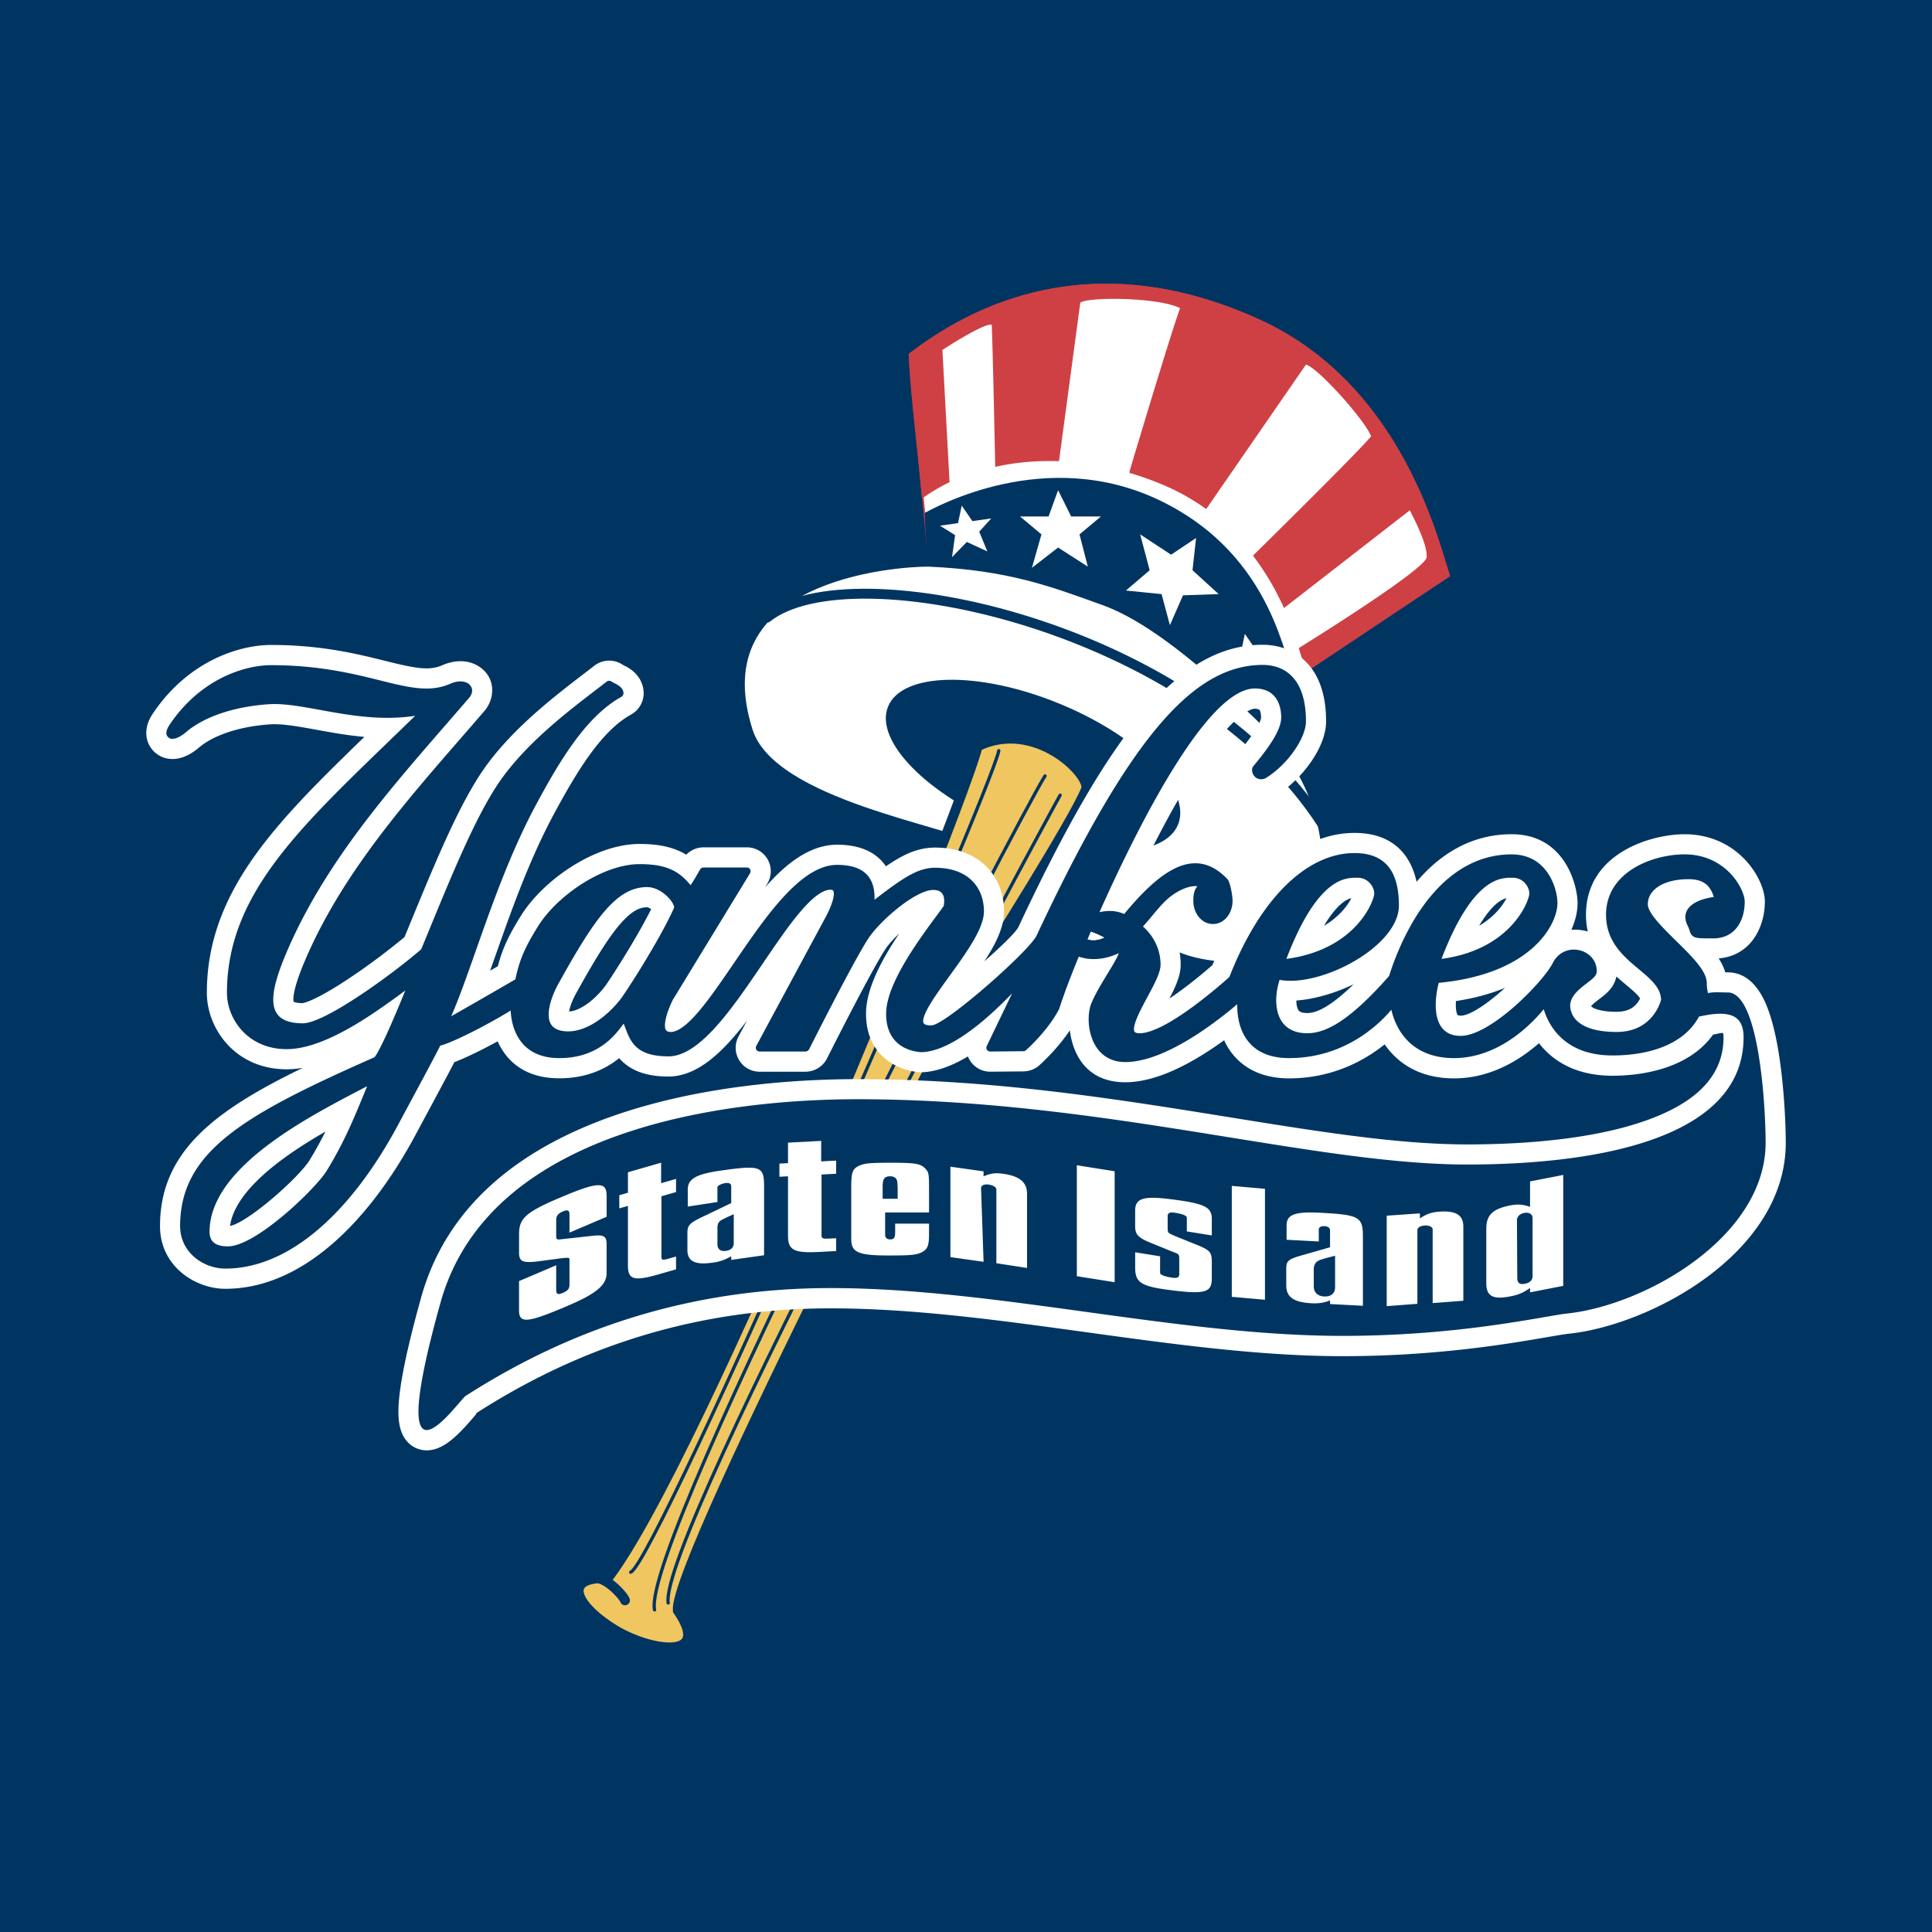 <svg xmlns="http://www.w3.org/2000/svg" width="2500" height="2500" viewBox="0 0 192.756 192.756"><path fill-rule="evenodd" clip-rule="evenodd" fill="#003562" d="M0 0h192.756v192.756H0V0z"/><path d="M125.758 69.683c.711-.475 15.271-9.859 18.822-12.235-1.066-3.089-4.615-18.892-18.812-25.428-17.902-8.239-30.121-.395-35.022 3.327.236 4.872 1.176 11.952 1.767 18.962l33.245 15.374z" fill-rule="evenodd" clip-rule="evenodd" fill="#fff" stroke="#cf4044" stroke-width=".163" stroke-miterlimit="2.613"/><path d="M131.965 92.071c.131-2.513 3.057-12.33-7.398-21.657 0 0-7.947-8.171-14.299-10.47-5.344-1.936-9.6-3.55-17.645-3.906-3.39 0-22.98 1.364-18.003 16.927 2.372 7.413 20.297 9.918 23.414 11.953 3.574 2.333 7.502 2.485 17.58 9.559 5.279 3.707 16.482 1.831 16.351-2.406z" fill-rule="evenodd" clip-rule="evenodd" fill="#fff" stroke="#003562" stroke-width=".988" stroke-linecap="round" stroke-miterlimit="2.613"/><path d="M88.597 70.506c1.384-3.438 8.985-3.597 16.975-.353 7.992 3.245 13.352 8.663 11.967 12.102-1.385 3.44-8.984 3.598-16.977.353-7.991-3.243-13.348-8.662-11.965-12.102zM92.269 51.163c.947-.476 12.067-6.773 23.542-1.189 11.477 5.585 12.305 16.396 13.369 17.584-2.135 1.132-4.613 2.852-4.613 2.852s-7.963-8.155-14.316-10.456c-5.342-1.935-9.582-3.565-17.626-3.921-.23-1.525-.349-3.789-.356-4.87z" fill-rule="evenodd" clip-rule="evenodd" fill="#003562"/><path fill-rule="evenodd" clip-rule="evenodd" fill="#fff" d="M105.566 48.907l-.949 2.622h-2.847l2.136 1.787-.951 3.337 2.611-2.026 2.967 1.907-.83-3.218 2.137-1.787h-2.969l-1.305-2.622zM116.84 55.342l-3.086-2.026.949 3.576-2.371 2.026 3.559.357.83 3.1 1.306-2.98 3.559-.12-2.609-2.383.355-3.217-2.492 1.667zM95.952 50.446l-.369 1.746-1.805.255 1.512.942-.306 2.2 1.474-1.518 2.05.943-.811-1.965 1.196-1.323-1.881.266-1.06-1.546zM124.201 63.241l-.369 1.746-1.805.255 1.512.942-.305 2.199 1.475-1.517 2.049.943-.811-1.965 1.194-1.324-1.879.265-1.061-1.544z"/><path d="M105.586 45.927l2.113-15.742c.334-.672 8.01-.66 10.141.527-.855 2.226-5.088 16.398-5.088 16.398a32.33 32.33 0 0 1 3.314 1.188 22.148 22.148 0 0 1 4.258 2.377l9.926-14.378c1.004 0 6.047 5.585 6.639 7.249-1.287 1.595-11.771 11.898-11.771 11.898a26.748 26.748 0 0 1 3.018 5.094l12.541-9.745s1.961 3.563 1.725 4.87-12.729 9.032-12.729 9.032c.438 1.388.645 2.263.828 2.139.709-.475 10.529-7.011 14.08-9.387-1.066-3.089-4.615-18.892-18.812-25.428-17.902-8.239-30.121-.395-35.022 3.327.236 4.872.71 7.249 1.301 14.259a17.403 17.403 0 0 1 2.604-1.544l-.71-13.19s4.652-3.053 5.087-2.495c.123 3.025.344 14.107.344 14.107 1.791-.412 3.922-.621 6.213-.556z" fill-rule="evenodd" clip-rule="evenodd" fill="#cf4044" stroke="#cf4044" stroke-width=".163" stroke-miterlimit="2.613"/><path d="M76.516 61.627c8.378-6.731 42.806.918 55.449 20.653" fill="none" stroke="#003562" stroke-width=".988" stroke-linecap="round" stroke-miterlimit="2.613"/><path d="M60.415 157.742c-.315-.18-.621-.289-.873-.264-3.269.318-1.767 2.984 1.815 5.152 3.542 2.143 9.761 3.102 6.265-1.961-.408-5.105 30.726-64.985 30.726-64.985s8.859-13.982 10.008-16.945c.531-1.373-5.049-7.094-10.818-4.28-1.343 5.756-28.064 71.98-37.123 83.283z" fill-rule="evenodd" clip-rule="evenodd" fill="#f0c660" stroke="#003562" stroke-width=".988" stroke-linecap="round" stroke-miterlimit="2.613"/><path d="M62.356 159.666c-.1-.336-1.059-1.416-1.941-1.924" fill="none" stroke="#003562" stroke-width=".988" stroke-linecap="round" stroke-miterlimit="2.613"/><path d="M104.262 77.416c-2.039 3.074-40.318 76.368-38.958 83.198m40.467-81.279c-1.359 2.39-40.127 74.106-39.106 80.595M99.65 74.896c-.68 3.756-34.217 81.075-36.726 81.962" fill="none" stroke="#003562" stroke-width=".329" stroke-linecap="round" stroke-linejoin="round" stroke-miterlimit="2.613"/><path d="M62.356 159.666c-.1-.336-1.059-1.416-1.941-1.924" fill="none" stroke="#003562" stroke-width=".823" stroke-linecap="round" stroke-miterlimit="2.613"/><path d="M54.751 100.977c-.07.934.224 1.652 1.259 1.859 2.134.43 4.475-1.322 5.896-3.143.495-.631 3.889-5.857 5.335-9.101.165-.369-1.131-2.086-2.681-2.086-3.048 0-5.233 3.126-8.851 9.65-.421.76-.886 1.864-.958 2.821zm-27.59 12.941c-3.536 2.578-6.254 5.602-6.254 8.982 0 1.244.974 1.449 1.835 1.449 2.786 0 8.777-5.771 9.863-7.557 1.669-2.75 2.564-4.832 4.022-8.418-1.169.609-2.534 1.312-3.964 2.104-1.819 1.006-3.745 2.155-5.502 3.44zm107.134-26.242c-.463.111-1.021.347-1.654.859-1.217.985-2.721 3-4.297 7.134 6.986-.935 8.762-5.832 8.762-6.517 0-.729-.656-1.58-1.65-1.58-.146 0-.322-.003-.521.009a3.648 3.648 0 0 0-.64.095zm15.476 0c-.461.112-1.02.347-1.652.859-1.219.985-2.721 3-4.299 7.134 6.986-.935 8.76-5.832 8.76-6.517 0-.729-.654-1.58-1.648-1.58-.146 0-.32-.003-.521.009-.19.012-.403.038-.64.095zm-38.158 7.419c-1.182.585-2.688.807-3.98.349-1.34 3.213-1.965 5.236-1.965 5.236-.617 1.172-1.451 2.189-2.127 2.924-.682.742-1.219 1.211-1.219 1.211a.837.837 0 0 1-.166.064l-3.354.031c-.303 0-.48-.281-.35-.555l2.525-5.25a40.627 40.627 0 0 1-2.078 2.023c-2.079 1.875-4.784 3.846-7.043 3.846-1.764-.154-3.5-1.184-3.444-3.945.04-1.996 1.552-4.648 2.971-6.772.719-1.076 1.436-2.045 1.972-2.77.265-.357.485-.652.64-.871l.151-.222c.024-.088.107-.491.02-.875-.085-.369-.323-.729-1.055-.729-1.763 0-5.365 3.099-6.527 4.917-1.606 2.515-5.862 10.989-5.862 10.989a.435.435 0 0 1-.344.213H75.8c-.312 0-.486-.297-.339-.57l6.924-12.861c.05-.089.456-.844.673-1.567.111-.369.16-.686.121-.896-.03-.16-.098-.247-.319-.247-.838 0-1.921.873-3.229 2.458-1.28 1.551-2.65 3.619-4.062 5.688-2.766 4.051-5.893 8.479-8.875 8.479-1.849 0-2.865-.465-3.499-1.25-.304-.377-.501-.805-.667-1.225-.103-.256-.197-.523-.301-.793l-.083.109c-.126.166-.259.344-.409.531-.329.41-.742.859-1.267 1.275-1.056.838-2.544 1.527-4.663 1.527-4.051 0-4.79-3.16-4.854-4.746-1.558.979-5.386 3.059-7.03 3.508-.74 1.479-2.99 5.627-4.181 7.854-4.646 8.688-10.824 14.385-17.258 14.385-2.191 0-4.511-1.617-4.511-4.238 0-7.457 6.396-11.107 19.356-16.834.184-.082.87-1.428 1.645-3.191a133.475 133.475 0 0 0 1.463-3.482c-1.432 1.062-3.158 2.314-4.954 3.385-2.278 1.357-4.737 2.465-6.882 2.465-3.871 0-5.956-3.004-5.956-5.619 0-5.367 2.171-9.792 5.709-14.222 1.762-2.207 3.872-4.425 6.24-6.776 2.095-2.08 4.392-4.265 6.828-6.638-2.69.408-5.274.126-7.615-.258-1.347-.222-2.624-.48-3.809-.667-1.179-.186-2.238-.294-3.173-.231-3.584.24-6.527 1.297-8.277 2.795-.455.391-1.01.701-1.426.651a.57.57 0 0 1-.519-.624c.012-.247.146-.521.334-.799 3.086-4.578 7.494-5.921 10.117-5.921 2.478 0 4.591.23 6.434.547 1.834.316 3.4.716 4.789 1.061 2.782.689 4.71 1.097 6.66.241.67-.294 1.32-.304 1.75-.031.516.329.546.942.136 1.42-3.263 3.803-6.762 7.68-9.976 11.845-3.206 4.155-6.117 8.584-8.225 13.502-1.939 4.525-2.12 7.146 1.594 7.146 2.185 0 8.847-4.826 11.81-7.386 1.427-3.451 2.796-6.846 4.146-9.833 1.361-3.013 2.714-5.638 4.099-7.49 1.499-2.005 3.353-3.797 5.185-5.363 1.826-1.561 3.644-2.906 5.085-4.024a.409.409 0 0 1 .459-.009c.05.036.127.078.244.138.12.062.249.127.368.199.219.133.592.394.598.844a.44.44 0 0 1-.2.346c-3.545 1.951-6.207 6.47-8.468 10.659-2.165 4.01-3.833 8.399-5.25 12.367-1.226 3.432-2.266 6.551-3.273 8.848a713.563 713.563 0 0 0 6.398-3.678c.392-1.789.823-3.013 2.312-5.371 1.891-2.993 6.421-6.128 10.091-6.128 2.642 0 3.913.67 5.082 2.102.136-.197.307-.472.472-.75.247-.416.459-.797.47-.816a.438.438 0 0 1 .337-.2h4.316c.322 0 .496.313.328.589l-7.7 12.62c-.299.613-.663 1.504-.757 2.221-.096.732.082.98.551.98.799 0 1.847-.867 3.138-2.461 1.261-1.557 2.626-3.633 4.058-5.708 2.815-4.082 6.078-8.503 9.401-8.503 3.189 0 3.793 1.775 3.734 3.479 2.874-2.208 4.338-3.191 6.041-3.191 3.371 0 4.878 2.024 4.878 4.356 0 1.032-.646 2.308-1.445 3.572-.806 1.278-1.834 2.64-2.723 3.89-.896 1.258-1.598 2.334-1.823 3.08-.171.568-.108.83.749.83 1.357 0 9.775-7.423 10.498-8.967 9.375-20.016 15.744-26.999 22.564-26.999 1.646 0 4.309.802 4.309 5.636 0 1.635-1.828 4.365-4.113 5.713-1.053.327-1.498-.81-1.146-1.233 1.98-2.379 2.787-3.822 2.787-4.876 0-1.353-.59-2.889-2.623-2.889-4.586 0-11.193 12.663-15.504 22.315.84-.174 1.602-.187 2.463.184 3.514-4.239 7.014-6.947 10.314-3.466.225.236.498 1.508.498 2.174 0 1.194-.809 2.294-1.955 2.294s-1.959-1.1-1.959-2.294c0-.612.078-1.111.412-1.471-.838-.128-2.244.506-3.277 1.54-.762.763-1.277 1.501-2.16 2.472 1.051.93 1.756 2.263 1.756 3.82 0 .568-.336 1.334-.713 2.078-.383.764-.865 1.607-1.258 2.395-.396.795-.658 1.453-.68 1.893-.014.295.047.463.562.463 2.65 0 8.254-4.98 8.955-5.613 3.018-7.718 7.666-12.362 12.48-12.362 3.311 0 4.434 2.112 4.434 5.24 0 4.062-7.762 8.178-11.902 7.411-.688 2.07-.576 5.324 2.76 5.324 1.902 0 4.271-1.299 8.16-5.707 1.445-4.584 5.176-12.136 12.229-12.136 3.607 0 4.57 3.478 4.57 4.845 0 2.219-2.664 7.107-11.844 7.971-.615 2.455-.457 5.291 2.18 5.291 3.035 0 8.295-5.459 9.197-7.266 1.125-2.252 4.391-1.459 4.391.832 0 .225-.121.402-.219.521a2.925 2.925 0 0 1-.387.361c-.275.225-.635.479-.984.777-.689.592-1.189 1.244-1.035 2.07.291 1.588 2.1 2.314 4.592 2.314 1.896 0 2.998-.82 3.635-1.627.324-.408.531-.816.658-1.123.088-.219.135-.379.154-.453-.012-.641-.293-1.18-.762-1.717a8.804 8.804 0 0 0-.842-.82c-.32-.277-.662-.557-1.004-.848-1.379-1.171-2.881-2.617-2.881-5.101 0-4.3 4.666-6.03 7.832-6.03 4.148 0 6.004 3.468 6.004 4.714 0 1.959-1.004 3.669-3.129 3.669-.598 0-1.004 0-1.287-.018-.273-.016-.529-.048-.723-.18a.735.735 0 0 1-.234-.258c-.049-.089-.08-.182-.104-.253-.045-.136-.098-.316-.217-.558-.691-1.39.32-2.161 1.182-2.504.443-.178.914-.28 1.268-.34l.158-.024c-.389-1.288-1.193-1.771-2.525-1.771-2.457 0-4.055 1.028-4.055 2.5 0 .84 1.273 2.137 2.824 3.659.369.363.74.727 1.086 1.084.354.363.682.719.965 1.064.549.67 1.006 1.389 1.006 2.066 0 .479.066.691.096.873l.014.121c.172-.041.348-.064.523-.074.42-.027.9.008 1.465.008 3.146 0 3.773 11.488 3.773 14.988 0 9.383-11.977 16.213-19.812 17.045-2.209.232-10.604 2.23-22.387 2.23-16.465 0-34.633-4.77-51.092-4.77-16.999 0-28.999 6.023-36.393 10.748-.753.48-8.389 11.697-2.519-9.312 4.836-17.309 28.305-20.277 41.608-20.277 24.353 0 45.259 6.514 60.814 6.514 12.328 0 27.6-2.346 27.582-12.715-.004-1.646-.803-2.152-1.75-2.289-.506-.074-1.062-.035-1.582.039-.43.061-.818.145-1.113.201-1.594 2.967-5.318 3.883-8.631 3.883-4.869 0-6.404-3.084-6.863-4.613a16.23 16.23 0 0 1-2.072 2.096c-1.637 1.375-4.01 2.781-6.881 2.781-3.025 0-4.648-1.43-5.494-2.883a6.978 6.978 0 0 1-.758-1.939 13.993 13.993 0 0 1-2.154 2.051c-1.795 1.385-4.488 2.771-8.059 2.771-3.061 0-4.373-1.604-4.875-3.225-.244-.787-.295-1.568-.287-2.15a41.012 41.012 0 0 1-3.328 2.553c-2.303 1.574-5.299 3.217-7.846 3.217-3.594 0-4.094-4.219-3.357-5.922.461-1.068 1.189-2.234 1.787-3.217.301-.494.551-.921.721-1.256a3.32 3.32 0 0 0 .178-.403l.019-.069z" fill-rule="evenodd" clip-rule="evenodd" fill="#fff"/><path d="M161.268 97.426a2.927 2.927 0 0 1-.645 1.309 4.9 4.9 0 0 1-.658.629c-.262.213-.607.455-.941.742a3.163 3.163 0 0 0-.283.27c.062.064.156.146.273.203.43.203 1.176.367 2.264.367 1.211 0 1.76-.48 2.064-.865.125-.156.219-.316.291-.457a1.579 1.579 0 0 0-.178-.254 6.603 6.603 0 0 0-.65-.629c-.312-.273-.648-.547-.982-.83a22.324 22.324 0 0 1-.555-.485zm-11.116 1.136c-1.4.574-3.021 1.029-4.889 1.312-.035.492-.006.9.076 1.188a.768.768 0 0 0 .084.209c.031.01.148.062.299.062.985.001 2.819-1.306 4.43-2.771zm-15.107-.359c-1.91.918-3.955 1.492-5.709 1.619.002.281.037.533.104.734.084.248.178.514.988.514.758 0 2.097-.408 4.617-2.867zm-17.885-7.351a4.542 4.542 0 0 1-.105-.956c0-.682.055-1.88.947-2.842l-4.189 4.523 3.347-.725zm4.776 3.246a3.91 3.91 0 0 1-.918.106c-1.852 0-3.072-1.207-3.623-2.59a17.75 17.75 0 0 0-.699.802c.697 1.078 1.1 2.403 1.1 3.84 0 .639-.18 1.234-.34 1.674a12.94 12.94 0 0 1-.588 1.314l-.197.379a26.39 26.39 0 0 0 1.062-.738 47.472 47.472 0 0 0 3.238-2.604c.302-.75.625-1.478.965-2.183zm.195 9.685c-.285.207-.582.416-.891.627-2.301 1.574-5.754 3.566-8.975 3.566-3.795 0-5.217-2.691-5.529-5.178a17.905 17.905 0 0 1-1.721 2.17c-.77.836-1.375 1.365-1.375 1.365a2.448 2.448 0 0 1-1.467.559l-3.361.031a2.393 2.393 0 0 1-2.245-1.523c-1.513.906-3.183 1.584-4.798 1.584-2.529-.221-5.444-1.908-5.363-5.996.054-2.68 1.947-5.812 3.312-7.853-.583.549-1.108 1.129-1.447 1.662-1.58 2.473-5.76 10.809-5.76 10.809a2.428 2.428 0 0 1-2.134 1.318h-4.578c-1.831 0-2.973-1.926-2.103-3.543l.836-1.553a31.03 31.03 0 0 1-1.854 2.219c-1.523 1.639-3.572 3.359-5.984 3.359-2.104 0-3.77-.521-4.921-1.836l-.062.051c-1.388 1.102-3.308 1.961-5.907 1.961-3.568 0-5.319-1.838-6.153-3.688-1.414.77-3.063 1.598-4.319 2.08-.958 1.844-2.79 5.225-3.826 7.162-4.715 8.818-11.407 15.447-19.025 15.447-2.989 0-6.516-2.234-6.516-6.254 0-7.398 5.4-11.502 14.259-15.795a9.158 9.158 0 0 1-1.625.15c-5.101 0-7.961-4.033-7.961-7.633 0-5.989 2.449-10.847 6.15-15.481 1.806-2.261 3.967-4.539 6.394-6.948a339.557 339.557 0 0 1 3.173-3.1 39.9 39.9 0 0 1-2.874-.377c-1.341-.222-2.614-.479-3.794-.664-1.142-.18-2.023-.26-2.729-.212-3.328.224-5.8 1.197-7.109 2.319-.474.406-1.624 1.279-2.964 1.119a2.583 2.583 0 0 1-2.286-2.726c.042-.827.448-1.488.678-1.828 3.501-5.195 8.568-6.805 11.777-6.805 2.607 0 4.833.243 6.773.577 1.889.325 3.5.736 4.93 1.09 2.896.718 4.146.893 5.376.353.997-.438 2.417-.659 3.628.113 1.767 1.125 1.613 3.235.582 4.436-3.242 3.778-6.718 7.627-9.91 11.764-3.147 4.079-5.951 8.358-7.968 13.064-.993 2.317-1.265 3.603-1.18 4.185.011.006.196.152.932.152.021 0 .46-.082 1.452-.582.917-.461 1.976-1.104 3.059-1.82a65.658 65.658 0 0 0 5.632-4.191c1.369-3.317 2.688-6.569 3.987-9.445 1.371-3.032 2.798-5.828 4.321-7.867 1.623-2.172 3.601-4.074 5.49-5.688 1.854-1.584 3.696-2.951 5.159-4.085a2.41 2.41 0 0 1 2.851-.053c.161.082.322.154.482.251.162.098.521.323.848.696.348.396.708 1.018.72 1.845.012.87-.481 1.72-1.241 2.139-2.938 1.617-5.346 5.549-7.67 9.854-2.116 3.918-3.739 8.209-5.125 12.086-.449 1.258-.874 2.475-1.283 3.624l.77-.445c.418-1.606 1.002-2.973 2.369-5.136 2.155-3.413 7.254-7.063 11.784-7.063 1.96 0 3.429.338 4.647 1.069a2.434 2.434 0 0 1 1.714-.732h4.316c1.889 0 3.025 2.036 2.038 3.655l-.209.343c.287-.325.576-.639.869-.938 1.653-1.687 3.802-3.322 6.32-3.322 2.529 0 4.038.912 4.87 2.156.472-.324.921-.608 1.352-.849 1.138-.633 2.265-1.021 3.554-1.021 4.47 0 6.882 2.919 6.882 6.371 0 1.689-.982 3.425-1.754 4.65l-.209.326c1.67-1.479 3.148-2.892 3.4-3.428 9.215-19.678 16.07-28.154 24.379-28.154 2.592 0 6.314 1.547 6.314 7.65 0 2.619-2.479 5.902-5.104 7.45l-.201.118-.221.069c-2.91.907-4.947-2.442-3.277-4.447 2.061-2.477 2.316-3.374 2.316-3.585 0-.432-.1-.679-.162-.765-.029-.014-.199-.109-.453-.109-.293 0-1.064.265-2.332 1.54-1.184 1.187-2.482 2.932-3.83 5.063-1.701 2.689-3.387 5.846-4.93 8.992.795-.651 1.619-1.198 2.473-1.579 2.504-1.12 5.111-.742 7.344 1.612.611.643.893 1.92 1 2.806 2.816-3.716 6.307-6.042 10.211-6.042 3.82 0 5.598 2.169 6.195 4.874 2.26-2.661 5.355-4.743 9.484-4.743 5.381 0 6.576 5.196 6.576 6.86 0 .824-.199 1.738-.619 2.672a4.675 4.675 0 0 1 1.637.175 7.695 7.695 0 0 1-.178-1.663c0-6.183 6.531-8.044 9.836-8.044 5.324 0 8.01 4.439 8.01 6.729 0 2.43-1.311 5.376-4.605 5.661.256.398.502.867.656 1.388l.256.002c2.139 0 3.242 1.9 3.75 3.045.604 1.367 1.012 3.111 1.295 4.818.57 3.434.734 7.322.734 9.139 0 11.039-13.523 18.189-21.607 19.047-2.23.236-10.703 2.244-22.598 2.244-16.465 0-34.633-4.77-51.092-4.77-16.493 0-28.119 5.834-35.315 10.432-.029.018-.044.123-.127.221-.281.324-.634.738-1.015 1.152-.39.422-.856.896-1.344 1.295-.426.348-1.125.857-1.965 1.016-1.204.227-2.36-.332-2.929-1.51-.408-.844-.458-1.893-.406-2.904.11-2.135.789-5.559 2.26-10.826 5.297-18.957 30.559-21.746 43.539-21.746 24.353 0 45.259 6.514 60.814 6.514 6.09 0 12.721-.586 17.758-2.355 5.078-1.785 7.824-4.465 7.818-8.342a1.553 1.553 0 0 0-.045-.418c-.234-.035-.559.096-1 .158-2.34 3.289-6.834 4.104-10.025 4.104-3.799 0-6.045-1.572-7.344-3.25-.098.088-.201.176-.305.264-1.816 1.525-4.635 3.25-8.168 3.25-3.496 0-5.68-1.578-6.92-3.395l-.266.209c-2.051 1.578-5.162 3.186-9.279 3.186-3.546-.008-5.544-1.762-6.474-3.807zm28.172-14.163l-.061.013c-.172.041-.463.144-.867.471-.457.371-1.08 1.045-1.801 2.26a7.685 7.685 0 0 0 1.775-1.416c.446-.483.753-.95.954-1.328zm-15.477 0l-.062.013c-.17.041-.461.144-.865.471-.459.371-1.08 1.045-1.803 2.26a7.657 7.657 0 0 0 1.777-1.416c.445-.483.752-.95.953-1.328zM32.466 112.9c-1.39.801-2.807 1.684-4.126 2.645-3.209 2.344-5.091 4.627-5.387 6.766 1.833-.357 6.918-4.885 7.939-6.566a37.927 37.927 0 0 0 1.574-2.845zm32.5-22.194c-.207-.149-.36-.186-.406-.186-.704 0-1.508.309-2.696 1.685-1.225 1.416-2.583 3.65-4.402 6.932-.32.578-.593 1.264-.684 1.781.942-.045 2.345-.924 3.551-2.469.364-.465 3.101-4.665 4.637-7.743z" fill-rule="evenodd" clip-rule="evenodd" fill="#fff"/><path d="M111.613 95.095c-1.182.585-2.688.807-3.98.349-1.34 3.213-1.965 5.236-1.965 5.236-.617 1.172-1.451 2.189-2.127 2.924-.682.742-1.219 1.211-1.219 1.211a.837.837 0 0 1-.166.064l-3.354.031c-.303 0-.48-.281-.35-.555l2.525-5.25a40.627 40.627 0 0 1-2.078 2.023c-2.079 1.875-4.784 3.846-7.043 3.846-1.764-.154-3.5-1.184-3.444-3.945.04-1.996 1.552-4.648 2.971-6.772.719-1.076 1.436-2.045 1.972-2.77.265-.357.485-.652.64-.871l.151-.222c.024-.088.107-.491.02-.875-.085-.369-.323-.729-1.055-.729-1.763 0-5.365 3.099-6.527 4.917-1.606 2.515-5.862 10.989-5.862 10.989a.435.435 0 0 1-.344.213H75.8c-.312 0-.486-.297-.339-.57l6.924-12.861c.05-.089.456-.844.673-1.567.111-.369.16-.686.121-.896-.03-.16-.098-.247-.319-.247-.838 0-1.921.873-3.229 2.458-1.28 1.551-2.65 3.619-4.062 5.688-2.766 4.051-5.893 8.479-8.875 8.479-1.849 0-2.865-.465-3.499-1.25-.304-.377-.501-.805-.667-1.225-.103-.256-.197-.523-.301-.793l-.083.109c-.126.166-.259.344-.409.531-.329.41-.742.859-1.267 1.275-1.056.838-2.544 1.527-4.663 1.527-4.051 0-4.79-3.16-4.854-4.746-1.558.979-5.386 3.059-7.03 3.508-.74 1.479-2.99 5.627-4.181 7.854-4.646 8.688-10.824 14.385-17.258 14.385-2.191 0-4.511-1.617-4.511-4.238 0-7.457 6.396-11.107 19.356-16.834.184-.082.87-1.428 1.645-3.191a133.475 133.475 0 0 0 1.463-3.482c-1.432 1.062-3.158 2.314-4.954 3.385-2.278 1.357-4.737 2.465-6.882 2.465-3.871 0-5.956-3.004-5.956-5.619 0-5.367 2.171-9.792 5.709-14.222 1.762-2.207 3.872-4.425 6.24-6.776 2.095-2.08 4.392-4.265 6.828-6.638-2.69.408-5.274.126-7.615-.258-1.347-.222-2.624-.48-3.809-.667-1.179-.186-2.238-.294-3.173-.231-3.584.24-6.527 1.297-8.277 2.795-.455.391-1.01.701-1.426.651a.57.57 0 0 1-.519-.624c.012-.247.146-.521.334-.799 3.086-4.578 7.494-5.921 10.117-5.921 2.478 0 4.591.23 6.434.547 1.834.316 3.4.716 4.789 1.061 2.782.689 4.71 1.097 6.66.241.67-.294 1.32-.304 1.75-.031.516.329.546.942.136 1.42-3.263 3.803-6.762 7.68-9.976 11.845-3.206 4.155-6.117 8.584-8.225 13.502-1.939 4.525-2.12 7.146 1.594 7.146 2.185 0 8.847-4.826 11.81-7.386 1.427-3.451 2.796-6.846 4.146-9.833 1.361-3.013 2.714-5.638 4.099-7.49 1.499-2.005 3.353-3.797 5.185-5.363 1.826-1.561 3.644-2.906 5.085-4.024a.409.409 0 0 1 .459-.009c.05.036.127.078.244.138.12.062.249.127.368.199.219.133.592.394.598.844a.44.44 0 0 1-.2.346c-3.545 1.951-6.207 6.47-8.468 10.659-2.165 4.01-3.833 8.399-5.25 12.367-1.226 3.432-2.266 6.551-3.273 8.848a713.563 713.563 0 0 0 6.398-3.678c.392-1.789.823-3.013 2.312-5.371 1.891-2.993 6.421-6.128 10.091-6.128 2.642 0 3.913.67 5.082 2.102.136-.197.307-.472.472-.75.247-.416.459-.797.47-.816a.438.438 0 0 1 .337-.2h4.316c.322 0 .496.313.328.589l-7.7 12.62c-.299.613-.663 1.504-.757 2.221-.096.732.082.98.551.98.799 0 1.847-.867 3.138-2.461 1.261-1.557 2.626-3.633 4.058-5.708 2.815-4.082 6.078-8.503 9.401-8.503 3.189 0 3.793 1.775 3.734 3.479 2.874-2.208 4.338-3.191 6.041-3.191 3.371 0 4.878 2.024 4.878 4.356 0 1.032-.646 2.308-1.445 3.572-.806 1.278-1.834 2.64-2.723 3.89-.896 1.258-1.598 2.334-1.823 3.08-.171.568-.108.83.749.83 1.357 0 9.775-7.423 10.498-8.967 9.375-20.016 15.744-26.999 22.564-26.999 1.646 0 4.309.802 4.309 5.636 0 1.635-1.828 4.365-4.113 5.713-1.053.327-1.498-.81-1.146-1.233 1.98-2.379 2.787-3.822 2.787-4.876 0-1.353-.59-2.889-2.623-2.889-4.586 0-11.193 12.663-15.504 22.315.84-.174 1.602-.187 2.463.184 3.514-4.239 7.014-6.947 10.314-3.466.225.236.498 1.508.498 2.174 0 1.194-.809 2.294-1.955 2.294s-1.959-1.1-1.959-2.294c0-.612.078-1.111.412-1.471-.838-.128-2.244.506-3.277 1.54-.762.763-1.277 1.501-2.16 2.472 1.051.93 1.756 2.263 1.756 3.82 0 .568-.336 1.334-.713 2.078-.383.764-.865 1.607-1.258 2.395-.396.795-.658 1.453-.68 1.893-.014.295.047.463.562.463 2.65 0 8.254-4.98 8.955-5.613 3.018-7.718 7.666-12.362 12.48-12.362 3.311 0 4.434 2.112 4.434 5.24 0 4.062-7.762 8.178-11.902 7.411-.688 2.07-.576 5.324 2.76 5.324 1.902 0 4.271-1.299 8.16-5.707 1.445-4.584 5.176-12.136 12.229-12.136 3.607 0 4.57 3.478 4.57 4.845 0 2.219-2.664 7.107-11.844 7.971-.615 2.455-.457 5.291 2.18 5.291 3.035 0 8.295-5.459 9.197-7.266 1.125-2.252 4.391-1.459 4.391.832 0 .225-.121.402-.219.521a2.925 2.925 0 0 1-.387.361c-.275.225-.635.479-.984.777-.689.592-1.189 1.244-1.035 2.07.291 1.588 2.1 2.314 4.592 2.314 1.896 0 2.998-.82 3.635-1.627.324-.408.531-.816.658-1.123.088-.219.135-.379.154-.453-.012-.641-.293-1.18-.762-1.717a8.804 8.804 0 0 0-.842-.82c-.32-.277-.662-.557-1.004-.848-1.379-1.171-2.881-2.617-2.881-5.101 0-4.3 4.666-6.03 7.832-6.03 4.148 0 6.004 3.468 6.004 4.714 0 1.959-1.004 3.669-3.129 3.669-.598 0-1.004 0-1.287-.018-.273-.016-.529-.048-.723-.18a.735.735 0 0 1-.234-.258c-.049-.089-.08-.182-.104-.253-.045-.136-.098-.316-.217-.558-.691-1.39.32-2.161 1.182-2.504.443-.178.914-.28 1.268-.34l.158-.024c-.389-1.288-1.193-1.771-2.525-1.771-2.457 0-4.055 1.028-4.055 2.5 0 .84 1.273 2.137 2.824 3.659.369.363.74.727 1.086 1.084.354.363.682.719.965 1.064.549.67 1.006 1.389 1.006 2.066 0 .479.066.691.096.873l.014.121c.172-.041.348-.064.523-.074.42-.027.9.008 1.465.008 3.146 0 3.773 11.488 3.773 14.988 0 9.383-11.977 16.213-19.812 17.045-2.209.232-10.604 2.23-22.387 2.23-16.465 0-34.633-4.77-51.092-4.77-16.999 0-28.999 6.023-36.393 10.748-.753.48-8.389 11.697-2.519-9.312 4.836-17.309 28.305-20.277 41.608-20.277 24.353 0 45.259 6.514 60.814 6.514 12.328 0 27.6-2.346 27.582-12.715-.004-1.646-.803-2.152-1.75-2.289-.506-.074-1.062-.035-1.582.039-.43.061-.818.145-1.113.201-1.594 2.967-5.318 3.883-8.631 3.883-4.869 0-6.404-3.084-6.863-4.613a16.23 16.23 0 0 1-2.072 2.096c-1.637 1.375-4.01 2.781-6.881 2.781-3.025 0-4.648-1.43-5.494-2.883a6.978 6.978 0 0 1-.758-1.939 13.993 13.993 0 0 1-2.154 2.051c-1.795 1.385-4.488 2.771-8.059 2.771-3.061 0-4.373-1.604-4.875-3.225-.244-.787-.295-1.568-.287-2.15a41.012 41.012 0 0 1-3.328 2.553c-2.303 1.574-5.299 3.217-7.846 3.217-3.594 0-4.094-4.219-3.357-5.922.461-1.068 1.189-2.234 1.787-3.217.301-.494.551-.921.721-1.256a3.32 3.32 0 0 0 .178-.403l.019-.069zm38.158-7.419c-.461.112-1.02.347-1.652.859-1.219.985-2.721 3-4.299 7.134 6.986-.935 8.76-5.832 8.76-6.517 0-.729-.654-1.58-1.648-1.58-.146 0-.32-.003-.521.009-.19.012-.403.038-.64.095zm-15.476 0c-.463.111-1.021.347-1.654.859-1.217.985-2.721 3-4.297 7.134 6.986-.935 8.762-5.832 8.762-6.517 0-.729-.656-1.58-1.65-1.58-.146 0-.322-.003-.521.009a3.648 3.648 0 0 0-.64.095zm-25.781 6.035c.555.159 1.102.08 1.646-.17a9.87 9.87 0 0 0-1.322-.582l-.324.752zm-81.353 20.207c-3.536 2.578-6.254 5.602-6.254 8.982 0 1.244.974 1.449 1.835 1.449 2.786 0 8.777-5.771 9.863-7.557 1.669-2.75 2.564-4.832 4.022-8.418-1.169.609-2.534 1.312-3.964 2.104-1.819 1.006-3.745 2.155-5.502 3.44zm27.59-12.941c-.07.934.224 1.652 1.259 1.859 2.134.43 4.475-1.322 5.896-3.143.495-.631 3.889-5.857 5.335-9.101.165-.369-1.131-2.086-2.681-2.086-3.048 0-5.233 3.126-8.851 9.65-.421.76-.886 1.864-.958 2.821z" fill-rule="evenodd" clip-rule="evenodd" fill="#003562"/><path d="M108.514 93.711c.555.159 1.102.08 1.646-.17a9.87 9.87 0 0 0-1.322-.582l-.324.752zM51.784 127.816v2.908c0 1.363.827 1.275 4.865-.447 2.847-1.213 3.872-2.064 3.872-3.262v-2.924c0-.75-.297-.922-1.422-.791l-3.045.334c-.496.062-.562.041-.562-.324v-1.611c0-.383.199-.635.663-.832.462-.197.662-.115.662.283v1.828l3.706-1.58v-2.094c0-1.461-.86-1.428-4.766.236-3.276 1.396-3.971 2.025-3.971 3.572v1.861c0 .896.364 1.057 1.886.873l2.383-.316c.497-.047.596-.055.729.004.033.035.033.035.033.119v2.51c0 .416-.166.617-.662.83-.464.199-.663.133-.663-.283v-2.475l-3.708 1.581zM67.449 125.363l-.662.189c-.729.209-.828.189-.795-.32v-5.881l1.457-.42v-1.312l-1.49.428v-2.045l-3.31.955V119l-.861.248v1.312l.861-.248v5.949c0 1.414.596 1.592 3.111.867l1.688-.486v-1.279h.001zM73.206 124.037c0 .451-.305.695-.778.762-.509.072-.849-.129-.849-.668v-1.596c0-.537.147-.705.675-.951.135-.07.333-.166.598-.285l.354-.16v2.898zm-.25 1.662l3.276-.463v-6.912c0-1.961-.364-2.092-4.27-1.541-2.549.359-3.376.842-3.343 1.967v1.629l2.959-.453v-1.463c0-.199.482-.381.813-.428.364-.051.563.07.563.32v1.678l-2.847 1.365c-1.324.635-1.523.848-1.523 1.627v1.68c0 1.145.761 1.52 2.516 1.271a4.608 4.608 0 0 0 1.854-.643v.366h.002zM83.42 123.537l-.661.035c-.729.037-.828-.006-.795-.506v-5.883l1.456-.078v-1.312l-1.489.078v-2.045l-3.31.176v2.045l-.86.045v1.311l.86-.043v5.947c0 1.414.596 1.73 3.111 1.6l1.688-.09v-1.28zM94.822 125.422l3.309.467-.25-7.346c0-.314.383-.412.748-.361.363.051.779.225.779.506v7.346l3.059.469v-7.396c0-1.146-.729-1.764-2.383-1.998-.795-.111-1.258-.045-1.953.256v-.498l-3.309-.467v9.022zM107.436 127.326l3.773.6v-11.069l-3.773-.599v11.068zM113.256 124.941v1.512c0 1.547.596 1.902 3.738 2.291 3.213.395 3.908.199 3.908-1.18v-1.596c0-1.047-.135-1.215-1.523-1.783l-2.02-.814c-.562-.236-.695-.303-.793-.414-.033-.053-.068-.191-.068-.391v-1.246c0-.266.199-.391.562-.346.398.049 1.35.223 1.35.506v1.379l2.492.4v-1.629c0-1.23-.729-1.568-4.27-2.006-2.582-.318-3.377-.035-3.377 1.146v1.545c0 .83.266 1.146 1.457 1.643l1.984.809.562.221c.365.145.398.197.398.662v1.496c0 .283-.199.391-.598.342-.363-.045-1.314-.203-1.314-.502v-1.645l-2.488-.4zM122.896 129.385l3.309.291v-11.069l-3.309-.291v11.069zM132.113 129.35c-.607-.031-1.039-.361-1.039-1.031v-1.596c0-.688.266-.934.902-1.105.137-.045.336-.102.598-.17l.629-.164v3.16c0 .687-.537.935-1.09.906zm.588.755l3.277.172v-6.912c0-1.961-.365-2.164-4.271-2.369-2.547-.133-3.375.188-3.342 1.32v1.377l3.211.168v-1.209c0-.201.23-.338.562-.32.365.02.562.18.562.428v1.68l-2.848.814c-1.322.379-1.521.551-1.521 1.332v1.678c0 1.146.762 1.67 2.516 1.762.695.035 1.225-.035 1.854-.285v.364zM138.352 130.314l3.061-.232v-7.346c0-.314.383-.439.746-.467.363-.023.779.113.779.396v7.344l3.059-.232v-7.395c0-1.146-.727-1.609-2.383-1.494-.793.055-1.258.221-1.951.67v-.5l-3.311.232v9.024zM152.141 128.08c-.473.094-.762-.035-.762-.57l-.033-5.744c0-.441.346-.674.732-.75.375-.072.828.023.828.543v5.734c0 .465-.302.697-.765.787zm.513.426v.432l3.311-.646v-11.068l-3.311.646v2.543c-.727-.258-1.223-.293-1.984-.145-1.754.342-2.383.965-2.383 2.326v5.436c0 1.295.662 1.648 2.383 1.312.793-.156 1.225-.322 1.984-.836zM88.061 118.439c0-.727.1-1.08.75-1.08.46 0 .719.236.722.697l.028.373v1.172h-1.5v-1.162zm4.631 3.643H89.31v.83c0 .59-.111.742-.5.742-.332 0-.499-.168-.499-.473v-2.211h4.38v-2.312c0-1.504-.027-1.688-.332-2.025-.5-.541-.97-.625-3.493-.625-2.024 0-2.551.051-3.05.254-.749.32-.887.623-.887 2.178v5.18c0 1.352.72 1.639 3.798 1.639 2.051 0 2.606-.051 3.132-.27.666-.305.832-.658.832-1.84v-1.067h.001z" fill-rule="evenodd" clip-rule="evenodd" fill="#fff"/><path d="M169.393 134.771h-1.521v4.182h-1.033v-4.182h-1.529v-.896h4.084v.896h-.001zm6.918 4.192h-1.035v-4.049h-.023l-1.465 4.049h-.996l-1.416-4.049h-.025v4.039h-1.033v-5.078h1.791l1.176 3.314h.023l1.225-3.314h1.779v5.088h-.001z" fill-rule="evenodd" clip-rule="evenodd" fill="#003562"/></svg>